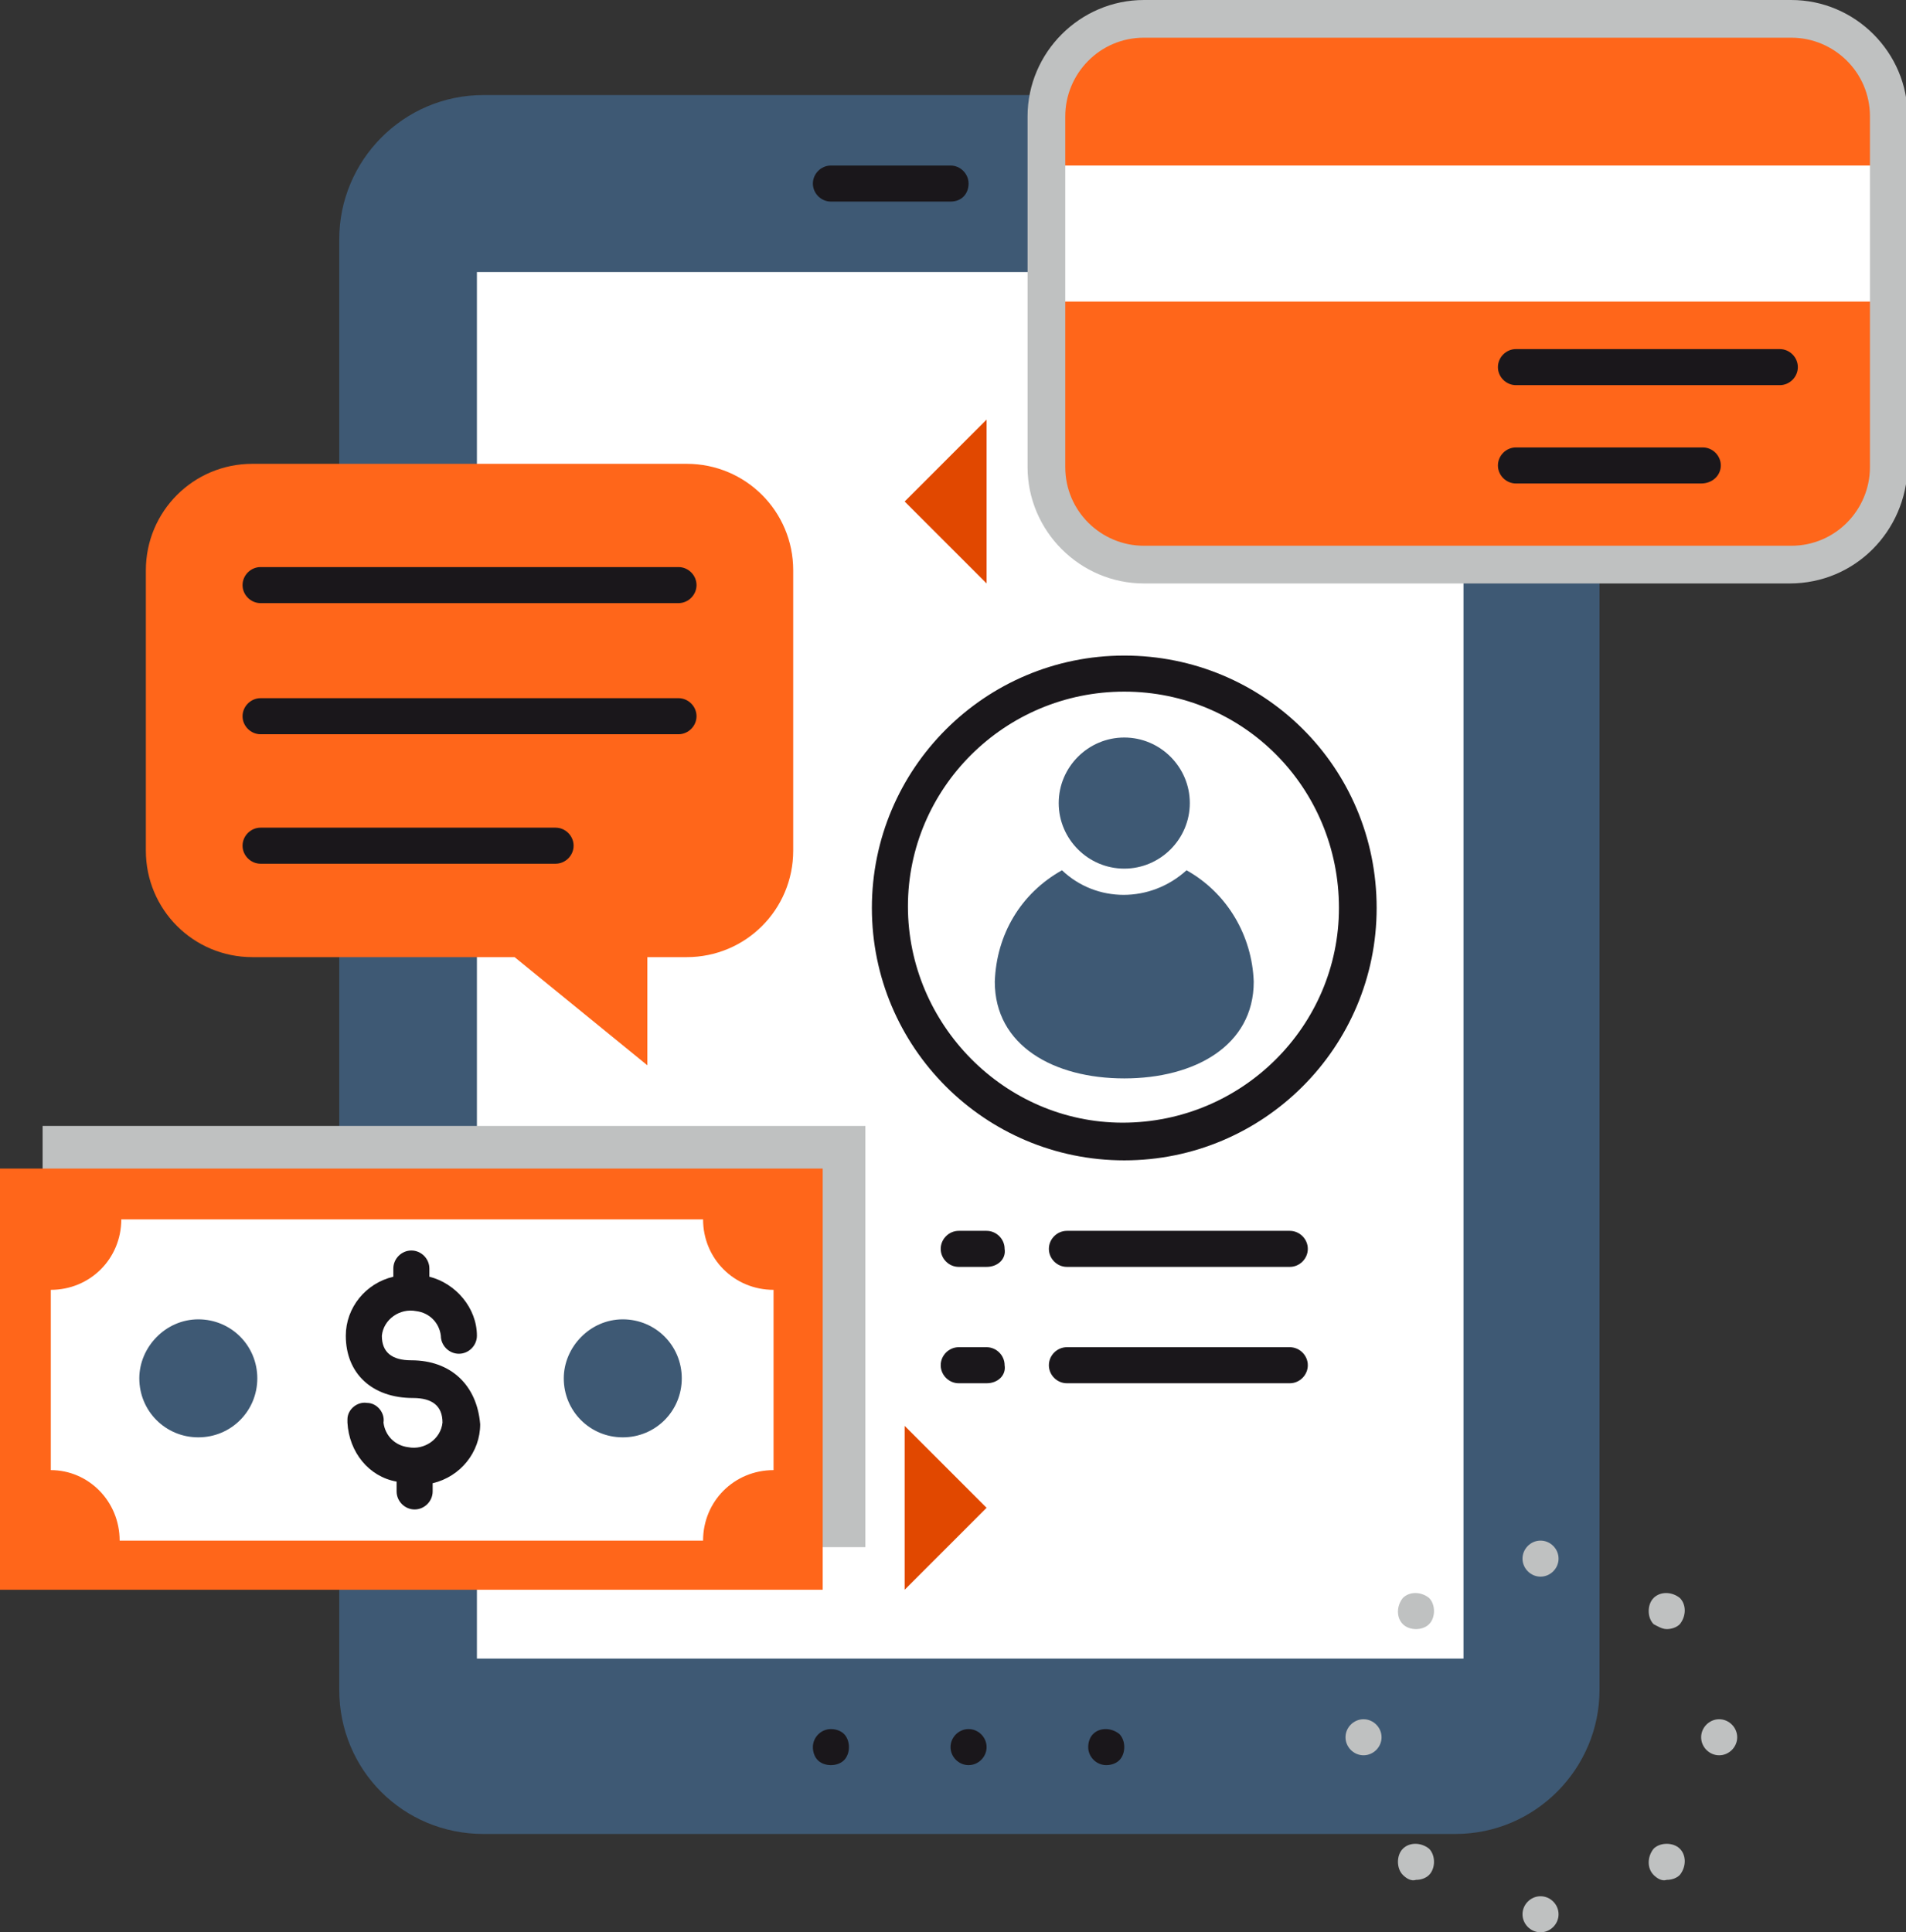 <svg xmlns="http://www.w3.org/2000/svg" xmlns:xlink="http://www.w3.org/1999/xlink" id="Layer_1" x="0px" y="0px" viewBox="0 0 116.3 117.9" style="enable-background:new 0 0 116.3 117.9;" xml:space="preserve"><rect x="0" y="0" width="116.3" height="117.9" fill="#333333" stroke="none"/><style type="text/css">	.st0{fill:#3E5974;}	.st1{fill:#FFFFFF;}	.st2{fill:#1A171B;}	.st3{fill:#FF661A;}	.st4{fill:#BFC1C1;}	.st5{fill:#E14800;}</style><g id="Layer_2_00000048488011191371285880000007059056825148092810_">	<g id="layer_1-2">		<path class="st0" d="M88.8,5.8H29.5c-4.9,0-8.8,4-8.8,8.8v88.5c0,4.9,3.9,8.8,8.8,8.8h59.3c4.9,0,8.8-4,8.8-8.8V14.6   C97.6,9.8,93.6,5.8,88.8,5.8z"></path>		<rect x="29.1" y="16.6" class="st1" width="60.2" height="84.6"></rect>		<path class="st2" d="M58,12.3h-7.3c-0.6,0-1.1-0.5-1.1-1.1s0.5-1.1,1.1-1.1l0,0H58c0.6,0,1.1,0.5,1.1,1.1S58.7,12.3,58,12.3   L58,12.3z"></path>		<path class="st2" d="M50.7,107.7c-0.3,0-0.6-0.1-0.8-0.3c-0.2-0.2-0.3-0.5-0.3-0.8c0-0.6,0.5-1.1,1.1-1.1c0.3,0,0.6,0.1,0.8,0.3   c0.2,0.2,0.3,0.5,0.3,0.8c0,0.3-0.1,0.6-0.3,0.8C51.3,107.6,51,107.7,50.7,107.7z"></path>		<path class="st2" d="M58,106.6c0-0.6,0.5-1.1,1.1-1.1l0,0c0.6,0,1.1,0.5,1.1,1.1l0,0c0,0.6-0.5,1.1-1.1,1.1l0,0   C58.5,107.7,58,107.2,58,106.6z"></path>		<path class="st2" d="M67.5,107.7c-0.6,0-1.1-0.5-1.1-1.1c0-0.3,0.1-0.6,0.3-0.8c0.4-0.4,1.1-0.4,1.6,0c0.2,0.2,0.3,0.5,0.3,0.8   c0,0.3-0.1,0.6-0.3,0.8C68.1,107.6,67.8,107.7,67.5,107.7z"></path>		<path class="st3" d="M15.4,28.3h26.5c3.6,0,6.5,2.9,6.5,6.5c0,0,0,0,0,0v17.1c0,3.6-2.9,6.5-6.5,6.5c0,0,0,0,0,0h-2.4v6.6   l-8.1-6.6h-16c-3.6,0-6.5-2.9-6.5-6.5c0,0,0,0,0,0V34.8C8.9,31.2,11.8,28.3,15.4,28.3C15.4,28.3,15.4,28.3,15.4,28.3z"></path>		<path class="st2" d="M41.4,36.8H15.9c-0.6,0-1.1-0.5-1.1-1.1c0-0.6,0.5-1.1,1.1-1.1c0,0,0,0,0,0h25.5c0.6,0,1.1,0.5,1.1,1.1   S42,36.8,41.4,36.8C41.4,36.8,41.4,36.8,41.4,36.8z"></path>		<path class="st2" d="M41.4,44.8H15.9c-0.6,0-1.1-0.5-1.1-1.1c0-0.6,0.5-1.1,1.1-1.1c0,0,0,0,0,0h25.5c0.6,0,1.1,0.5,1.1,1.1   S42,44.8,41.4,44.8C41.4,44.8,41.4,44.8,41.4,44.8z"></path>		<path class="st2" d="M33.9,52.7h-18c-0.6,0-1.1-0.5-1.1-1.1c0-0.6,0.5-1.1,1.1-1.1c0,0,0,0,0,0h18c0.6,0,1.1,0.5,1.1,1.1   S34.5,52.7,33.9,52.7C33.9,52.7,33.9,52.7,33.9,52.7z"></path>		<rect x="2.6" y="68.7" class="st4" width="50.2" height="25.7"></rect>		<rect y="71.3" class="st3" width="50.2" height="25.7"></rect>		<path class="st1" d="M3.1,89.7v-11c2.4,0,4.3-1.9,4.3-4.3h35.5c0,2.4,1.9,4.3,4.3,4.3v11c-2.4,0-4.3,1.9-4.3,4.3H7.3   C7.3,91.6,5.4,89.7,3.1,89.7z"></path>		<path class="st0" d="M34.4,84.1c0,2,1.6,3.6,3.6,3.6s3.6-1.6,3.6-3.6c0-2-1.6-3.6-3.6-3.6c0,0,0,0,0,0   C36,80.5,34.4,82.2,34.4,84.1z"></path>		<path class="st0" d="M8.5,84.1c0,2,1.6,3.6,3.6,3.6c2,0,3.6-1.6,3.6-3.6c0-2-1.6-3.6-3.6-3.6c0,0,0,0,0,0   C10.1,80.5,8.5,82.2,8.5,84.1z"></path>		<path class="st2" d="M25.1,83c-1.2,0-1.8-0.5-1.8-1.5c0.1-1,1.1-1.7,2.1-1.5c0.8,0.1,1.4,0.7,1.5,1.5c0,0.6,0.5,1.1,1.1,1.1   c0.6,0,1.1-0.5,1.1-1.1c0-1.7-1.3-3.2-2.9-3.6v-0.5c0-0.6-0.5-1.1-1.1-1.1c-0.6,0-1.1,0.5-1.1,1.1v0.5c-1.7,0.4-2.9,1.9-2.9,3.6   c0,2.3,1.6,3.8,4.1,3.8c1.2,0,1.8,0.5,1.8,1.5c-0.1,1-1.1,1.7-2.1,1.5c-0.8-0.1-1.4-0.7-1.5-1.5c0.1-0.6-0.4-1.2-1-1.2   c-0.6-0.1-1.2,0.4-1.2,1c0,0.1,0,0.1,0,0.2c0.1,1.8,1.3,3.3,3,3.6V91c0,0.6,0.5,1.1,1.1,1.1c0.6,0,1.1-0.5,1.1-1.1l0,0v-0.5   c1.7-0.4,2.9-1.9,2.9-3.6C29.1,84.5,27.5,83,25.1,83z"></path>		<path class="st0" d="M72.4,53.1c-2.2,2-5.5,2-7.6,0c-2.5,1.4-4,3.9-4.1,6.8c0,3.9,3.6,5.9,7.9,5.9s7.9-2,7.9-5.9   C76.4,57.1,74.9,54.5,72.4,53.1z"></path>		<path class="st0" d="M72.6,49c0,2.2-1.8,4-4,4s-4-1.8-4-4s1.8-4,4-4S72.6,46.8,72.6,49z"></path>		<path class="st2" d="M68.6,70.8c-8.5,0-15.4-6.9-15.4-15.4c0-8.5,6.9-15.4,15.4-15.4C77.1,40,84,46.8,84,55.4c0,0,0,0,0,0   C84,63.9,77.1,70.8,68.6,70.8z M68.6,42.2c-7.3,0-13.2,5.9-13.2,13.1s5.9,13.2,13.1,13.2c7.3,0,13.2-5.9,13.2-13.1c0,0,0,0,0,0   C81.7,48.1,75.9,42.2,68.6,42.2z"></path>		<path class="st2" d="M78.7,77.3H65.1c-0.6,0-1.1-0.5-1.1-1.1c0-0.6,0.5-1.1,1.1-1.1h13.6c0.6,0,1.1,0.5,1.1,1.1   C79.8,76.8,79.3,77.3,78.7,77.3z"></path>		<path class="st2" d="M78.7,84.4H65.1c-0.6,0-1.1-0.5-1.1-1.1c0-0.6,0.5-1.1,1.1-1.1h13.6c0.6,0,1.1,0.5,1.1,1.1   C79.8,83.9,79.3,84.4,78.7,84.4z"></path>		<path class="st2" d="M60.2,77.3h-1.7c-0.6,0-1.1-0.5-1.1-1.1c0-0.6,0.5-1.1,1.1-1.1h1.7c0.6,0,1.1,0.5,1.1,1.1   C61.4,76.8,60.9,77.3,60.2,77.3L60.2,77.3z"></path>		<path class="st2" d="M60.2,84.4h-1.7c-0.6,0-1.1-0.5-1.1-1.1c0-0.6,0.5-1.1,1.1-1.1h1.7c0.6,0,1.1,0.5,1.1,1.1   C61.4,83.9,60.9,84.4,60.2,84.4L60.2,84.4z"></path>		<polygon class="st5" points="60.2,92 55.2,87 55.2,97   "></polygon>		<polygon class="st5" points="55.2,30.6 60.2,35.6 60.2,25.6   "></polygon>		<path class="st3" d="M109.2,1.1H69.8c-3.3,0-6,2.7-6,6l0,0v21.4c0,3.3,2.7,6,6,6h39.5c3.3,0,6-2.7,6-6V7.1   C115.2,3.8,112.5,1.1,109.2,1.1z"></path>		<rect x="63.8" y="10.1" class="st1" width="51.4" height="8.3"></rect>		<path class="st4" d="M109.2,35.6H69.8c-3.9,0-7.1-3.2-7.1-7.1V7.1c0-3.9,3.2-7.1,7.1-7.1h39.5c3.9,0,7.1,3.2,7.1,7.1v21.4   C116.3,32.4,113.2,35.6,109.2,35.6z M69.8,2.3c-2.7,0-4.8,2.2-4.8,4.8v21.4c0,2.7,2.2,4.8,4.8,4.8h39.5c2.7,0,4.8-2.2,4.8-4.8V7.1   c0-2.7-2.2-4.8-4.8-4.8L69.8,2.3z"></path>		<path class="st2" d="M108.6,23.5H92.5c-0.6,0-1.1-0.5-1.1-1.1c0-0.6,0.5-1.1,1.1-1.1h16.1c0.6,0,1.1,0.5,1.1,1.1   C109.7,23,109.2,23.5,108.6,23.5z"></path>		<path class="st2" d="M103.8,29.5H92.5c-0.6,0-1.1-0.5-1.1-1.1c0-0.6,0.5-1.1,1.1-1.1h11.4c0.6,0,1.1,0.5,1.1,1.1   C105,29,104.5,29.5,103.8,29.5z"></path>		<path class="st4" d="M92.9,116.8c0-0.6,0.5-1.1,1.1-1.1l0,0c0.6,0,1.1,0.5,1.1,1.1c0,0,0,0,0,0l0,0c0,0.6-0.5,1.1-1.1,1.1l0,0   C93.4,117.9,92.9,117.4,92.9,116.8z M85.6,114.4c-0.4-0.4-0.4-1.2,0-1.6c0,0,0,0,0,0l0,0c0.4-0.4,1.1-0.4,1.6,0c0,0,0,0,0,0l0,0   c0.4,0.4,0.4,1.2,0,1.6l0,0c-0.2,0.2-0.5,0.3-0.8,0.3l0,0C86.1,114.8,85.8,114.6,85.6,114.4z M100.9,114.4c-0.4-0.4-0.4-1.1,0-1.6   c0,0,0,0,0,0l0,0c0.4-0.4,1.2-0.4,1.6,0c0,0,0,0,0,0l0,0c0.4,0.4,0.4,1.1,0,1.6c0,0,0,0,0,0l0,0c-0.2,0.2-0.5,0.3-0.8,0.3l0,0   C101.4,114.8,101.1,114.6,100.9,114.4L100.9,114.4z M82.1,106c0-0.6,0.5-1.1,1.1-1.1l0,0c0.6,0,1.1,0.5,1.1,1.1l0,0l0,0   c0,0.6-0.5,1.1-1.1,1.1l0,0C82.6,107.1,82.1,106.6,82.1,106z M103.8,106L103.8,106L103.8,106L103.8,106L103.8,106   c0-0.6,0.5-1.1,1.1-1.1l0,0c0.6,0,1.1,0.5,1.1,1.1c0,0,0,0,0,0l0,0l0,0l0,0l0,0l0,0c0,0.6-0.5,1.1-1.1,1.1l0,0   C104.3,107.1,103.8,106.6,103.8,106C103.8,106,103.8,106,103.8,106L103.8,106z M85.6,99.1c-0.4-0.4-0.4-1.1,0-1.6c0,0,0,0,0,0l0,0   c0.4-0.4,1.1-0.4,1.6,0c0,0,0,0,0,0l0,0c0.4,0.4,0.4,1.2,0,1.6l0,0c-0.2,0.2-0.5,0.3-0.8,0.3l0,0C86.1,99.4,85.8,99.3,85.6,99.1z    M100.9,99.1L100.9,99.1c-0.4-0.4-0.4-1.2,0-1.6c0,0,0,0,0,0l0,0c0.4-0.4,1.1-0.4,1.6,0c0,0,0,0,0,0l0,0c0.4,0.4,0.4,1.1,0,1.6   l0,0c-0.2,0.2-0.5,0.3-0.8,0.3l0,0C101.4,99.4,101.1,99.2,100.9,99.1L100.9,99.1z M94,96.2c-0.6,0-1.1-0.5-1.1-1.1l0,0   c0-0.6,0.5-1.1,1.1-1.1c0,0,0,0,0,0l0,0c0.6,0,1.1,0.5,1.1,1.1c0,0,0,0,0,0l0,0C95.1,95.7,94.6,96.2,94,96.2z M94,93.9L94,93.9z"></path>	</g></g></svg>